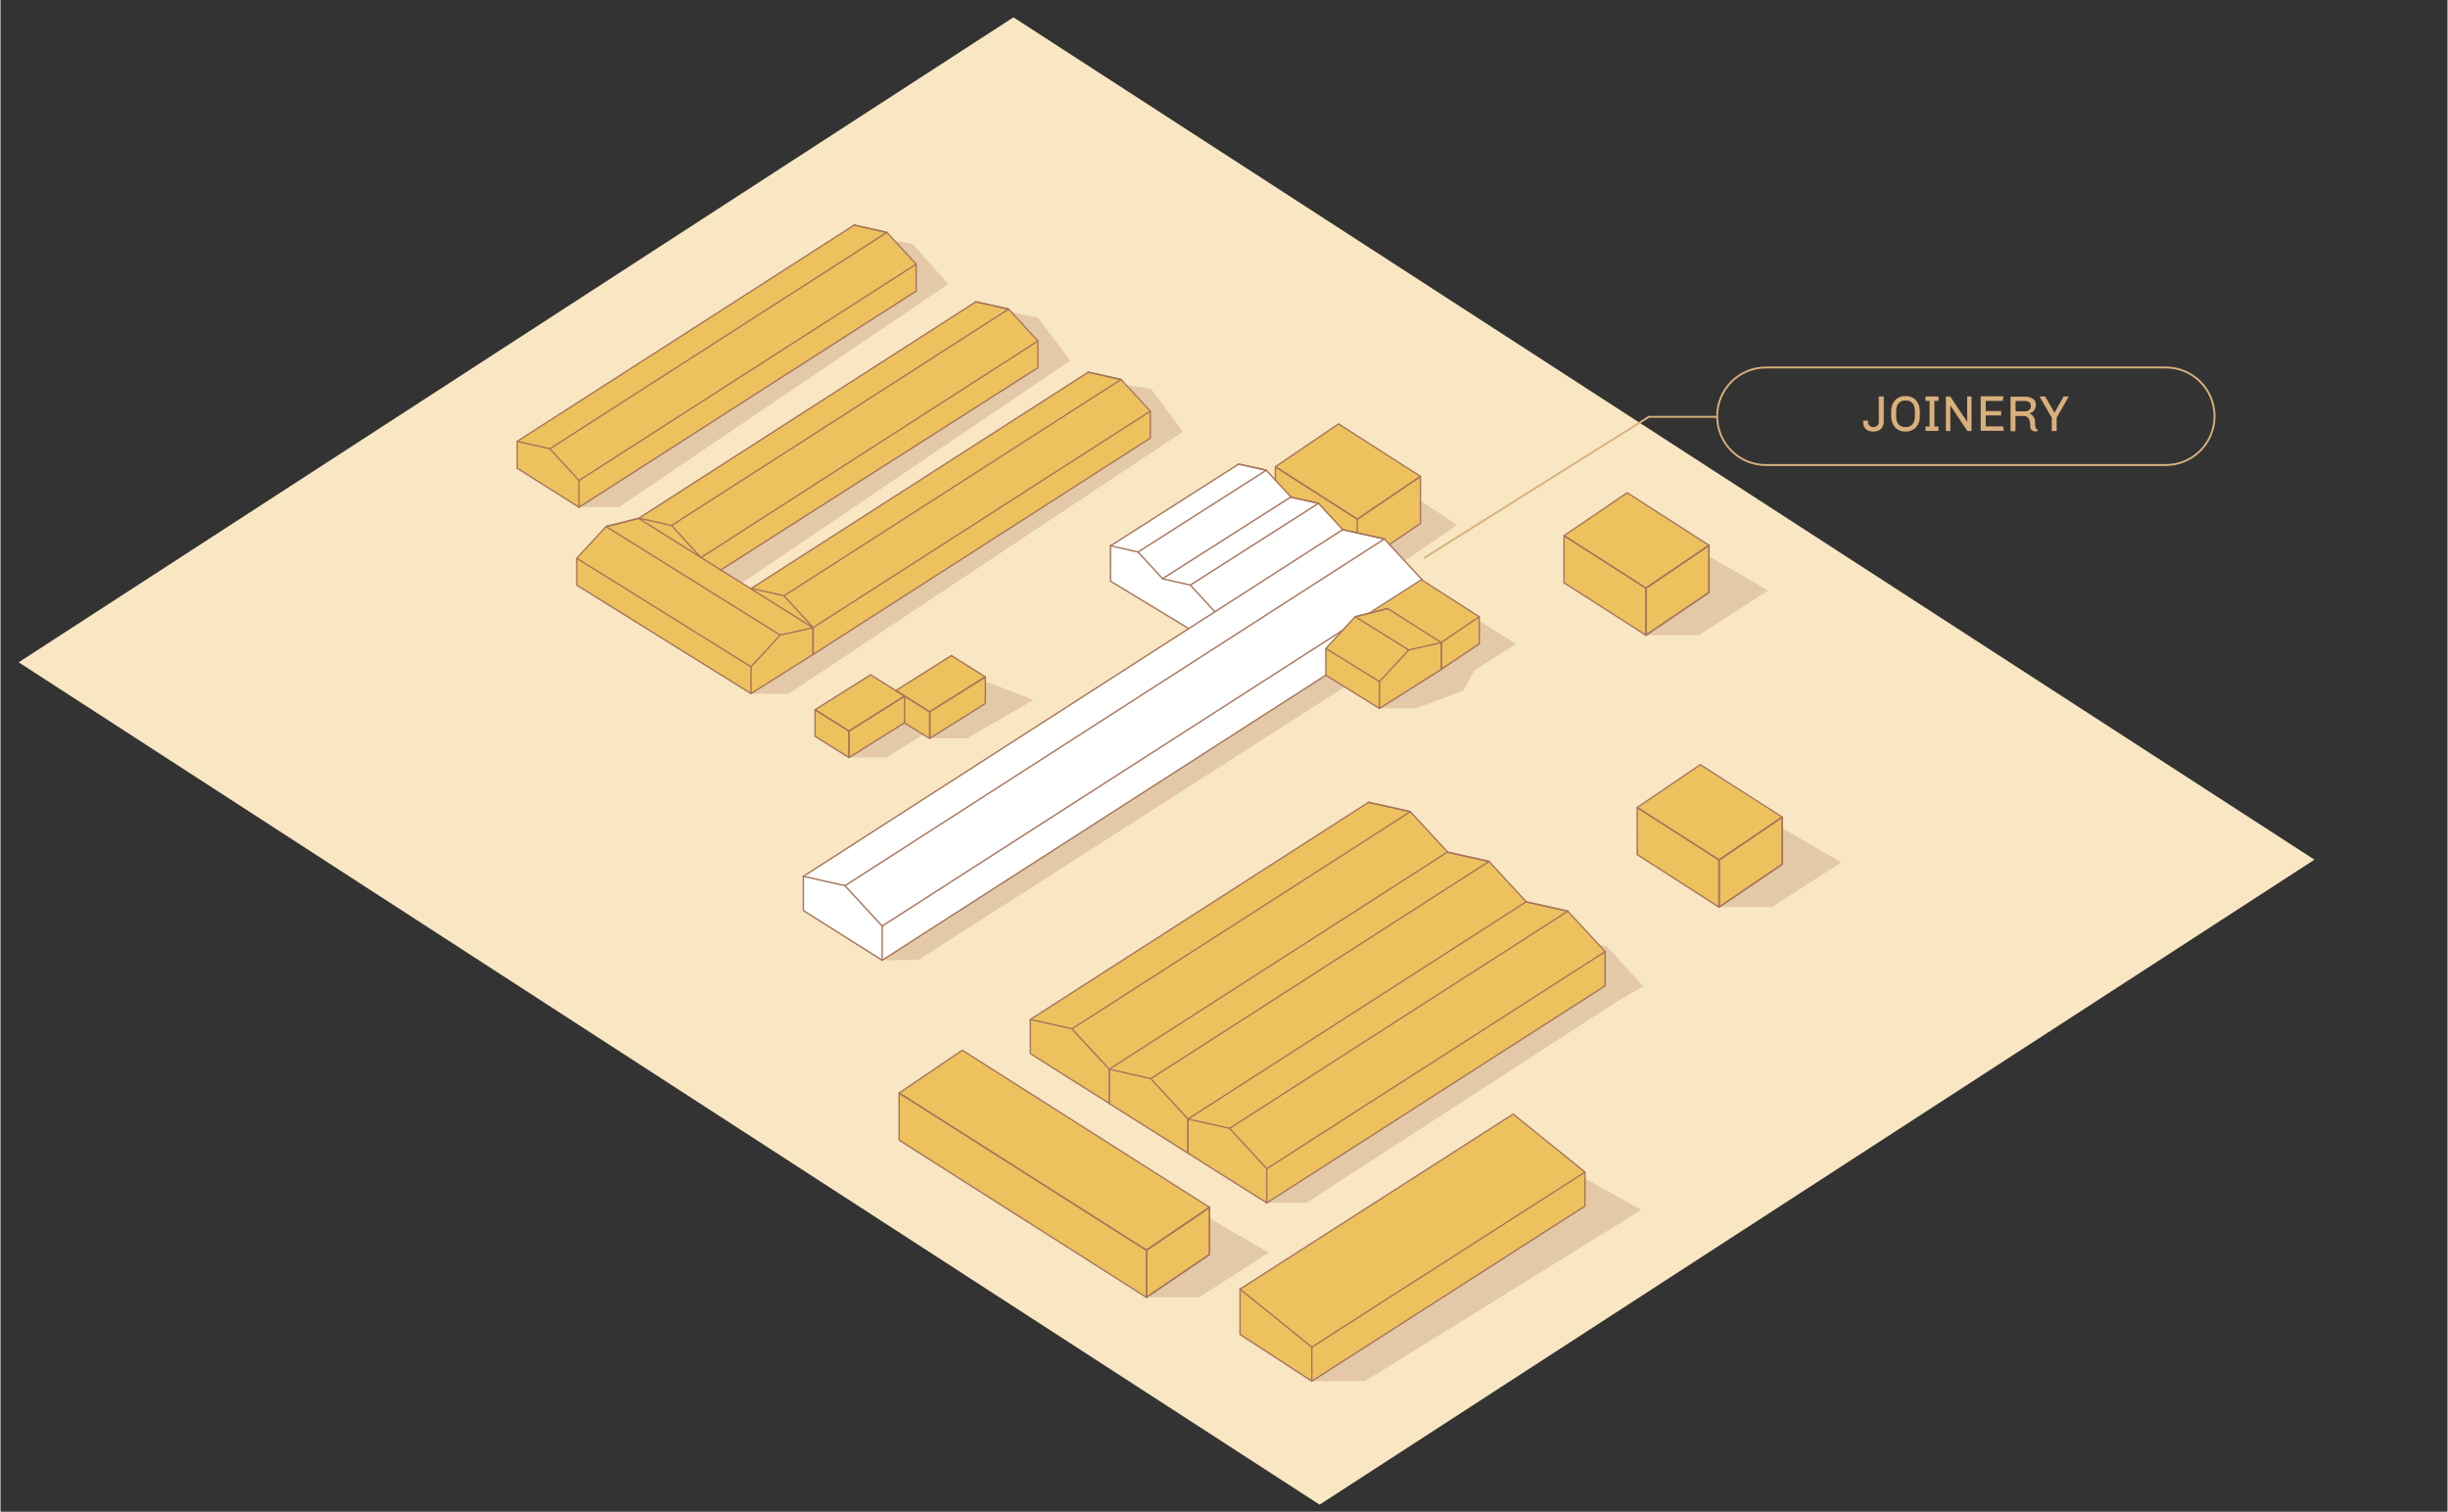 <?xml version="1.0" encoding="UTF-8"?>
<svg xmlns="http://www.w3.org/2000/svg" id="Livello_1" version="1.1" viewBox="0 0 2583.9 1596.2" width="2000" height="1235">
  
  <rect x="0" y="0" width="2583.9" height="1596.2" fill="#333333" stroke="none"/>
  
  <defs>
    <style>
      .st0 {
        fill: #e5b017;
      }

      .st1 {
        fill: #d9b07c;
      }

      .st2 {
        fill: #fff;
      }

      .st3 {
        opacity: .2;
      }

      .st4 {
        stroke: #a7765c;
        stroke-linecap: round;
        stroke-linejoin: round;
        stroke-width: 1.5px;
      }

      .st4, .st5 {
        fill: none;
      }

      .st5 {
        stroke: #d9b07c;
        stroke-miterlimit: 10;
        stroke-width: 2px;
      }

      .st6 {
        fill: #f9e7c3;
      }

      .st7 {
        fill: #8d5235;
      }

      .st8 {
        fill: #edc25e;
      }
    </style>
  </defs>
  <g id="BASE">
    <polygon class="st0" points="545.7 465.7 901.5 238 936 245.4 966.9 278.9 966.8 307.3 611 535.6 545.2 494.4 545.7 465.7"/>
    <polygon class="st0" points="792.2 621.2 1148.7 393 1183.2 400.5 1214.1 434 1214.1 462.3 858.2 690.7 857.8 662.5 792.2 621.2"/>
    <polygon class="st0" points="674.1 547.1 1029.9 318.7 1064.5 326.4 1095.4 360 1095.2 388 761 601.7 740 588.9 674.1 547.1"/>
    <polygon class="st6" points="2443.4 907.7 1392.9 1588.7 19.2 699.3 1069.6 18.3 2443.4 907.7"/>
  </g>
  <g id="FALEGNAMERIA">
    <polygon class="st8" points="545.9 466 901.1 237.8 935.6 245.3 966.7 279.2 966.8 307.5 611.3 535.3 545.3 494.5 545.9 466"/>
    <polygon class="st8" points="674.5 546.6 1029.7 318.4 1064.2 325.9 1095.3 359.8 1095.4 388 740 615.8 673.9 575.1 674.5 546.6"/>
    <polygon class="st8" points="792.6 621.5 1147.8 393.3 1182.3 400.8 1213.4 434.7 1213.5 463 858 690.8 792 650 792.6 621.5"/>
    <polygon class="st8" points="608.5 617.8 608.5 589.5 639.9 556 674.3 547.5 857.4 663.4 857.9 690.4 792.5 732.5 608.5 617.8"/>
    <path class="st8" d="M860.1,749.7l58.7-37.1,35.5,22.6s.2,27.9.2,28.1-58.8,36.4-58.8,36.4l-35.8-22,.2-28h0Z"/>
    <path class="st8" d="M944.9,729.4l59.2-37.1,36.1,23.2s-.5,27.3-.5,27.5-58.5,36.4-58.5,36.4l-35.3-21.4-1-28.6h0Z"/>
    <polygon class="st2" points="1171.9 613.9 1172.1 576.2 1307.4 490.1 1336.2 496.5 1362.6 525 1391.5 531.7 1417 559.2 1461.1 568.8 1500.8 612.4 1446.1 647.1 1430.2 651.5 1416.4 666.5 1399.2 684.5 1399.6 712.7 931 1013.4 847.3 961.3 847.7 925.3 1255.2 663.7 1171.9 613.9"/>
    <polygon class="st8" points="1561.1 651.5 1561.7 679.9 1456.3 747.7 1399.6 712.7 1399.2 684.5 1430.2 651.5 1446.1 647.1 1500.8 612.4 1561.1 651.5"/>
    <polygon class="st8" points="1346.4 492.9 1412.9 447.8 1499.2 503.2 1499.4 552.7 1466.5 575 1461.1 568.8 1417 559.2 1391.5 531.7 1362.6 525 1346.3 507 1346.4 492.9"/>
    <polygon class="st8" points="1651.4 565.9 1717.1 520.3 1803.6 576 1804.2 625.6 1737.9 670.4 1650.9 615.2 1651.4 565.9"/>
    <polygon class="st8" points="1308.9 1361.1 1597.3 1176.3 1673.1 1237.6 1673.1 1273.5 1384.7 1458.3 1308.9 1409 1308.9 1361.1"/>
    <polygon class="st8" points="1087.3 1112.4 1087.3 1076.4 1444.6 847.3 1488.4 857 1527.8 899.7 1571.3 909.6 1610.9 952.3 1654.6 962.1 1694.3 1004.9 1694.3 1041.1 1337.2 1269.9 1087.3 1112.4"/>
    <polyline class="st5" points="1503.2 589.2 1740.6 440.1 1812.9 440.1"/>
    <polygon class="st8" points="949.3 1154.4 1015 1108.8 1276.1 1275 1276.8 1324.7 1210.4 1369.4 948.8 1203.8 949.3 1154.4"/>
    <polygon class="st8" points="1728.5 853.3 1794.2 807.7 1880.7 863.4 1881.3 913 1814.9 957.8 1728 902.7 1728.5 853.3"/>
  </g>
  <g id="OMBRA">
    <g class="st3">
      <polygon class="st7" points="610.6 535.4 653.2 535.4 1000.9 299.8 962.8 257.3 944.2 254.4 966.4 278.8 966.4 307.1 610.6 535.4"/>
      <polygon class="st7" points="761 601.7 782.8 615.6 1129.7 380.7 1095.4 335.5 1068 329.6 1095.3 359.7 1095.3 388.1 761 601.7"/>
      <polyline class="st7" points="879.9 676.8 1214.1 463.1 1214.1 434.8 1187.9 406.4 1214.7 410.3 1248.6 455.8 832.2 732.6 792.5 732.5"/>
      <polygon class="st7" points="895.6 799.7 935.3 799.8 974.4 775.6 954.5 763.3 895.6 799.7"/>
      <polygon class="st7" points="980.9 779.5 1020.6 779.6 1090.8 739 1044.1 720.9 1039.9 720.7 1039.9 742.3 980.9 779.5"/>
      <polyline class="st7" points="1803.9 587.4 1866.6 623.5 1793.2 670.7 1737.2 670.7 1804 625.5"/>
      <polyline class="st7" points="1673 1244.3 1732.7 1277.4 1440.8 1458.3 1384.7 1458.3 1672.9 1273.1"/>
      <polygon class="st7" points="931 1013.9 969.4 1013.5 1419 725.5 1399.3 713.2 931 1013.9"/>
      <polygon class="st7" points="1455.5 747.9 1494.6 747.9 1544.6 729.2 1556.7 707.5 1600.5 679.8 1561.4 655.5 1561.3 679.4 1455.5 747.9"/>
      <polygon class="st7" points="1499.4 528.7 1538.4 554.4 1482.4 592.3 1466.8 574.8 1499.4 552.7 1499.4 528.7"/>
      <polygon class="st7" points="1704.4 1059.1 1379 1270 1337.6 1270 1686.1 1046 1704.4 1059.1"/>
      <polyline class="st7" points="1684.7 1046.9 1694.1 1040.9 1694.2 1004.6 1688 997.6 1696.2 999.4 1734.6 1041.2 1704.4 1059.1 1684.7 1046.9"/>
      <polyline class="st7" points="1276.5 1286.4 1339.2 1322.6 1265.8 1369.7 1209.8 1369.7 1276.6 1324.5"/>
      <polyline class="st7" points="1881.2 874.4 1943.9 910.5 1870.5 957.7 1814.5 957.7 1881.2 912.5"/>
    </g>
  </g>
  <g id="LINEE">
    <g>
      <polygon class="st4" points="931 977.8 931 1013.9 847.8 961.4 847.8 925.3 891.6 935.1 931 977.8"/>
      <line class="st4" x1="1399.6" y1="712.8" x2="931" y2="1013.9"/>
      <polyline class="st4" points="1417.5 559.3 1461.3 569.1 1500.8 611.8"/>
      <line class="st4" x1="1461.4" y1="569" x2="1417.3" y2="559.2"/>
      <line class="st4" x1="847.8" y1="925.3" x2="1417.3" y2="559.2"/>
      <line class="st4" x1="1461.4" y1="569" x2="891.9" y2="935.1"/>
      <line class="st4" x1="1445.1" y1="647.5" x2="1500.8" y2="611.8"/>
      <line class="st4" x1="1417.4" y1="665.4" x2="931" y2="977.8"/>
    </g>
    <g>
      <polyline class="st4" points="792.8 621.3 827.2 629 858.2 662.6 858.2 690.9"/>
      <polyline class="st4" points="1148.8 393 1183.2 400.7 1214.1 434.2 1214.1 462.6 858.2 690.9"/>
      <line class="st4" x1="1183.2" y1="400.7" x2="1148.6" y2="393"/>
      <line class="st4" x1="792.8" y1="621.3" x2="1148.6" y2="393"/>
      <line class="st4" x1="1183.2" y1="400.7" x2="827.5" y2="629"/>
      <line class="st4" x1="858.2" y1="662.6" x2="1214.1" y2="434.2"/>
    </g>
    <g>
      <polyline class="st4" points="674.1 547.1 708.5 554.8 739.5 588.5"/>
      <polyline class="st4" points="1030.1 318.7 1064.5 326.4 1095.4 360 1095.4 388.3 760.4 601.9"/>
      <line class="st4" x1="1064.5" y1="326.4" x2="1029.9" y2="318.7"/>
      <line class="st4" x1="674.1" y1="547.1" x2="1029.9" y2="318.7"/>
      <line class="st4" x1="1064.5" y1="326.4" x2="708.7" y2="554.8"/>
      <line class="st4" x1="739.7" y1="588.7" x2="1095.4" y2="360"/>
    </g>
    <g>
      <polygon class="st4" points="610.9 507.3 610.9 535.6 545.6 494.4 545.6 466 580 473.8 610.9 507.3"/>
      <polyline class="st4" points="901.6 237.7 936 245.4 966.9 278.9 966.9 307.3 610.9 535.6"/>
      <line class="st4" x1="936" y1="245.4" x2="901.4" y2="237.7"/>
      <line class="st4" x1="545.6" y1="466" x2="901.4" y2="237.7"/>
      <line class="st4" x1="936" y1="245.4" x2="580.2" y2="473.8"/>
      <line class="st4" x1="610.9" y1="507.3" x2="966.9" y2="278.9"/>
    </g>
    <g>
      <polygon class="st4" points="1337.1 1234 1337.1 1270.1 1253.9 1217.6 1253.9 1181.5 1297.7 1191.3 1337.1 1234"/>
      <polyline class="st4" points="1611.2 952.3 1655 962.1 1694.4 1004.8 1694.4 1040.9 1337.1 1270.1"/>
      <line class="st4" x1="1655.1" y1="962" x2="1611" y2="952.2"/>
      <line class="st4" x1="1253.9" y1="1181.5" x2="1611" y2="952.2"/>
      <line class="st4" x1="1655.1" y1="962" x2="1298" y2="1191.3"/>
      <line class="st4" x1="1337.1" y1="1234" x2="1694.4" y2="1004.8"/>
    </g>
    <g>
      <polygon class="st4" points="1253.9 1181.5 1253.9 1217.6 1170.7 1165.1 1170.7 1129 1214.5 1138.8 1253.9 1181.5"/>
      <polyline class="st4" points="1528 899.8 1571.8 909.6 1611.2 952.3"/>
      <line class="st4" x1="1571.9" y1="909.5" x2="1527.8" y2="899.7"/>
      <line class="st4" x1="1170.7" y1="1129" x2="1527.8" y2="899.7"/>
      <line class="st4" x1="1571.9" y1="909.5" x2="1214.8" y2="1138.8"/>
    </g>
    <g>
      <polygon class="st4" points="1170.7 1128.9 1170.7 1165 1087.5 1112.5 1087.5 1076.4 1131.3 1086.2 1170.7 1128.9"/>
      <polyline class="st4" points="1444.8 847.2 1488.7 857 1528.1 899.7"/>
      <line class="st4" x1="1488.7" y1="857" x2="1444.6" y2="847.1"/>
      <line class="st4" x1="1087.5" y1="1076.4" x2="1444.6" y2="847.1"/>
      <line class="st4" x1="1488.7" y1="857" x2="1131.6" y2="1086.2"/>
    </g>
    <g>
      <polyline class="st4" points="1254.5 663.6 1172.1 613.6 1172.1 576.3"/>
      <g>
        <polyline class="st4" points="1172.2 576.3 1201.1 582.8 1227.1 611"/>
        <polyline class="st4" points="1307.7 490.1 1336.6 496.5 1362.6 524.7"/>
        <line class="st4" x1="1336.6" y1="496.5" x2="1307.5" y2="490"/>
        <line class="st4" x1="1172.2" y1="576.3" x2="1307.5" y2="490"/>
        <line class="st4" x1="1336.6" y1="496.5" x2="1201.3" y2="582.8"/>
        <line class="st4" x1="1227.1" y1="611" x2="1362.6" y2="524.7"/>
      </g>
      <g>
        <polyline class="st4" points="1227.3 611.2 1256.3 617.7 1282.3 645.9"/>
        <polyline class="st4" points="1362.8 525 1391.8 531.5 1417.3 559.2"/>
        <line class="st4" x1="1391.8" y1="531.4" x2="1362.7" y2="525"/>
        <line class="st4" x1="1391.8" y1="531.4" x2="1256.5" y2="617.7"/>
      </g>
    </g>
    <g>
      <polygon class="st4" points="1384.7 1458.3 1308.9 1409 1308.9 1361.1 1384.7 1422.4 1384.7 1458.3"/>
      <polyline class="st4" points="1308.9 1361.1 1597.3 1176.3 1673.1 1237.6 1673.1 1273.5 1384.7 1458.3"/>
      <line class="st4" x1="1384.7" y1="1422.4" x2="1673.1" y2="1237.6"/>
    </g>
    <g>
      <polygon class="st4" points="792.5 704 792.5 732.3 857.9 691.1 857.9 662.8 823.5 670.5 792.5 704"/>
      <polyline class="st4" points="673.6 547.4 639.4 556 608.5 589.5 608.5 617.8 792.5 732.3"/>
      <line class="st4" x1="639.4" y1="555.9" x2="673.8" y2="547.3"/>
      <line class="st4" x1="857.9" y1="662.8" x2="673.8" y2="547.3"/>
      <line class="st4" x1="639.4" y1="555.9" x2="823.2" y2="670.5"/>
      <line class="st4" x1="792.5" y1="704" x2="608.5" y2="589.5"/>
    </g>
    <g>
      <polygon class="st4" points="1456.1 719.7 1456.1 748 1521.5 706.8 1521.5 678.5 1487.1 686.2 1456.1 719.7"/>
      <polyline class="st4" points="1464.6 642.6 1430.4 651.2 1399.5 684.7 1399.5 713 1456.1 748"/>
      <line class="st4" x1="1430.4" y1="651.1" x2="1464.8" y2="642.6"/>
      <line class="st4" x1="1521.5" y1="678.5" x2="1464.8" y2="642.6"/>
      <line class="st4" x1="1430.4" y1="651.1" x2="1486.8" y2="686.2"/>
      <line class="st4" x1="1456.1" y1="719.7" x2="1399.5" y2="684.7"/>
      <polygon class="st4" points="1561.5 651.2 1521.5 678.2 1521.5 706.7 1561.5 679.7 1561.5 651.2"/>
      <line class="st4" x1="1561.4" y1="651.2" x2="1500.8" y2="612.3"/>
    </g>
    <g>
      <g>
        <polygon class="st4" points="954.6 763.1 896 799.9 896 771.9 954.6 735 954.6 763.1"/>
        <polygon class="st4" points="860.1 777.4 896 799.9 896 771.9 860.1 749.4 860.1 777.4"/>
        <polygon class="st4" points="918.8 712.5 954.6 735 896 771.9 860.1 749.4 918.8 712.5"/>
      </g>
      <g>
        <polygon class="st4" points="1040 742.8 981.3 779.6 981.3 751.5 1040 714.7 1040 742.8"/>
        <polyline class="st4" points="954.5 763.3 981.3 779.8 981.3 751.8 945.4 729.3"/>
      </g>
      <polygon class="st4" points="1004.1 692.2 1039.9 714.7 981.3 751.5 945.5 729.1 1004.1 692.2"/>
    </g>
    <g>
      <polygon class="st4" points="1804.1 575.8 1737.5 621 1737.5 670.7 1804.1 625.5 1804.1 575.8"/>
      <polygon class="st4" points="1804.1 575.8 1737.5 621 1737.5 670.7 1804.1 625.5 1804.1 575.8"/>
      <polygon class="st4" points="1651 565.6 1737.5 621 1737.5 670.7 1651 615.3 1651 565.6"/>
      <polygon class="st4" points="1804.1 575.8 1737.5 621 1651 565.6 1717.7 520.3 1804.1 575.8"/>
    </g>
    <g>
      <polyline class="st4" points="1466.8 574.8 1499.4 552.7 1499.4 503 1432.7 548.2"/>
      <polyline class="st4" points="1346.2 507.3 1346.2 492.9 1432.7 548.2 1432.7 562.8"/>
      <polygon class="st4" points="1499.4 503 1432.7 548.2 1346.2 492.8 1412.9 447.6 1499.4 503"/>
    </g>
    <g>
      <polygon class="st4" points="1276.7 1274.8 1210 1320 1210 1369.8 1276.7 1324.5 1276.7 1274.8"/>
      <polygon class="st4" points="1276.7 1274.8 1210 1320 1210 1369.8 1276.7 1324.5 1276.7 1274.8"/>
      <polygon class="st4" points="948.9 1154.1 1210 1320 1210 1369.8 948.9 1203.8 948.9 1154.1"/>
      <polygon class="st4" points="1276.7 1274.8 1210 1320 948.9 1154.1 1015.6 1108.9 1276.7 1274.8"/>
    </g>
    <g>
      <polygon class="st4" points="1881.4 862.8 1814.7 908 1814.7 957.8 1881.4 912.5 1881.4 862.8"/>
      <polygon class="st4" points="1881.4 862.8 1814.7 908 1814.7 957.8 1881.4 912.5 1881.4 862.8"/>
      <polygon class="st4" points="1728.3 852.7 1814.7 908 1814.7 957.8 1728.3 902.4 1728.3 852.7"/>
      <polygon class="st4" points="1881.4 862.8 1814.7 908 1728.3 852.6 1794.9 807.4 1881.4 862.8"/>
    </g>
  </g>
  <path class="st5" d="M2286.4,491h-422.2c-28.5,0-51.5-23-51.5-51.5h0c0-28.5,23-51.5,51.5-51.5h422.2c28.5,0,51.5,23,51.5,51.5h0c0,28.4-23,51.5-51.5,51.5Z"/>
  <g>
    <path class="st1" d="M1988.6,445.2c0,3.2-1,5.8-3,7.7-2,1.9-4.6,2.8-7.8,2.8h-.5c-3.2,0-5.8-.9-7.7-2.7-1.9-1.8-2.8-4.4-2.8-7.8v-1.1h5.2v1.4c0,1.6.5,2.9,1.6,3.9,1.1,1,2.5,1.5,4.1,1.5s3-.5,4.1-1.5c1-1,1.6-2.3,1.6-3.9v-26.9h5.2v26.5Z"/>
    <path class="st1" d="M2019.5,420.1c2.3,1.3,4,3.2,5.3,5.7,1.3,2.5,1.9,5.4,1.9,8.7v4.8c0,3.4-.6,6.3-1.9,8.7-1.3,2.5-3,4.4-5.3,5.7-2.3,1.3-4.9,2-7.9,2s-5.7-.7-7.9-2c-2.3-1.3-4-3.2-5.3-5.7-1.3-2.5-1.9-5.4-1.9-8.7v-4.8c0-3.4.6-6.3,1.9-8.7s3-4.4,5.3-5.7c2.3-1.3,4.9-2,7.9-2s5.7.7,7.9,2ZM2004.3,425.8c-1.7,2-2.6,4.9-2.6,8.7v4.8c0,3.8.8,6.7,2.5,8.7,1.7,2,4.1,3,7.4,3s5.5-1,7.3-3,2.6-4.9,2.6-8.7v-4.8c0-3.8-.8-6.7-2.5-8.7-1.7-2-4.1-3-7.4-3s-5.5,1-7.3,3Z"/>
    <path class="st1" d="M2046.4,418.6v4.7h-4.3v27h4.3v4.7h-13.7v-4.7h4.3v-27h-4.3v-4.7h13.7Z"/>
    <path class="st1" d="M2081.3,418.6v36.5h-4.4l-17.8-26.7h-.2v26.7h-4.7v-36.5h4.6l17.7,26.4h.2v-26.4h4.7Z"/>
    <path class="st1" d="M2115,418.6l-.7,4.7h-18v10.7h16.3v4.7h-16.3v11.5h18.3l.7,4.7h-24.3v-36.5h23.9Z"/>
    <path class="st1" d="M2146.1,420.9c2.1,1.5,3.1,3.6,3.1,6.3s-.6,4.4-1.9,6.1c-1.3,1.7-2.8,2.7-4.7,3v.3c1.7.7,3.1,1.8,4.2,3.5,1.1,1.7,1.6,3.7,1.6,6s.1,3.4.3,4.4c.2,1,.5,1.7.9,2.1.4.4.9.7,1.5.9v1.5c-.8.3-1.6.5-2.5.5-1.7,0-3-.5-4-1.5-1-1-1.4-2.9-1.4-5.7s-.6-5.1-1.8-6.7c-1.2-1.6-2.7-2.4-4.4-2.4h-9.3v16.1h-5.2v-36.5h15.5c3.2,0,5.9.8,8,2.3ZM2127.8,423.3v11h10.4c1.5,0,2.9-.5,4-1.5,1.2-1,1.8-2.3,1.8-3.8v-.2c0-1.6-.5-2.8-1.6-3.9-1.1-1-2.5-1.5-4.2-1.5h-10.4Z"/>
    <path class="st1" d="M2184,418.6l-12.8,22.4v14.1h-5.2v-14.1l-12.9-22.4h6l9.7,17h.2l9.6-17h5.4Z"/>
  </g>
</svg>
